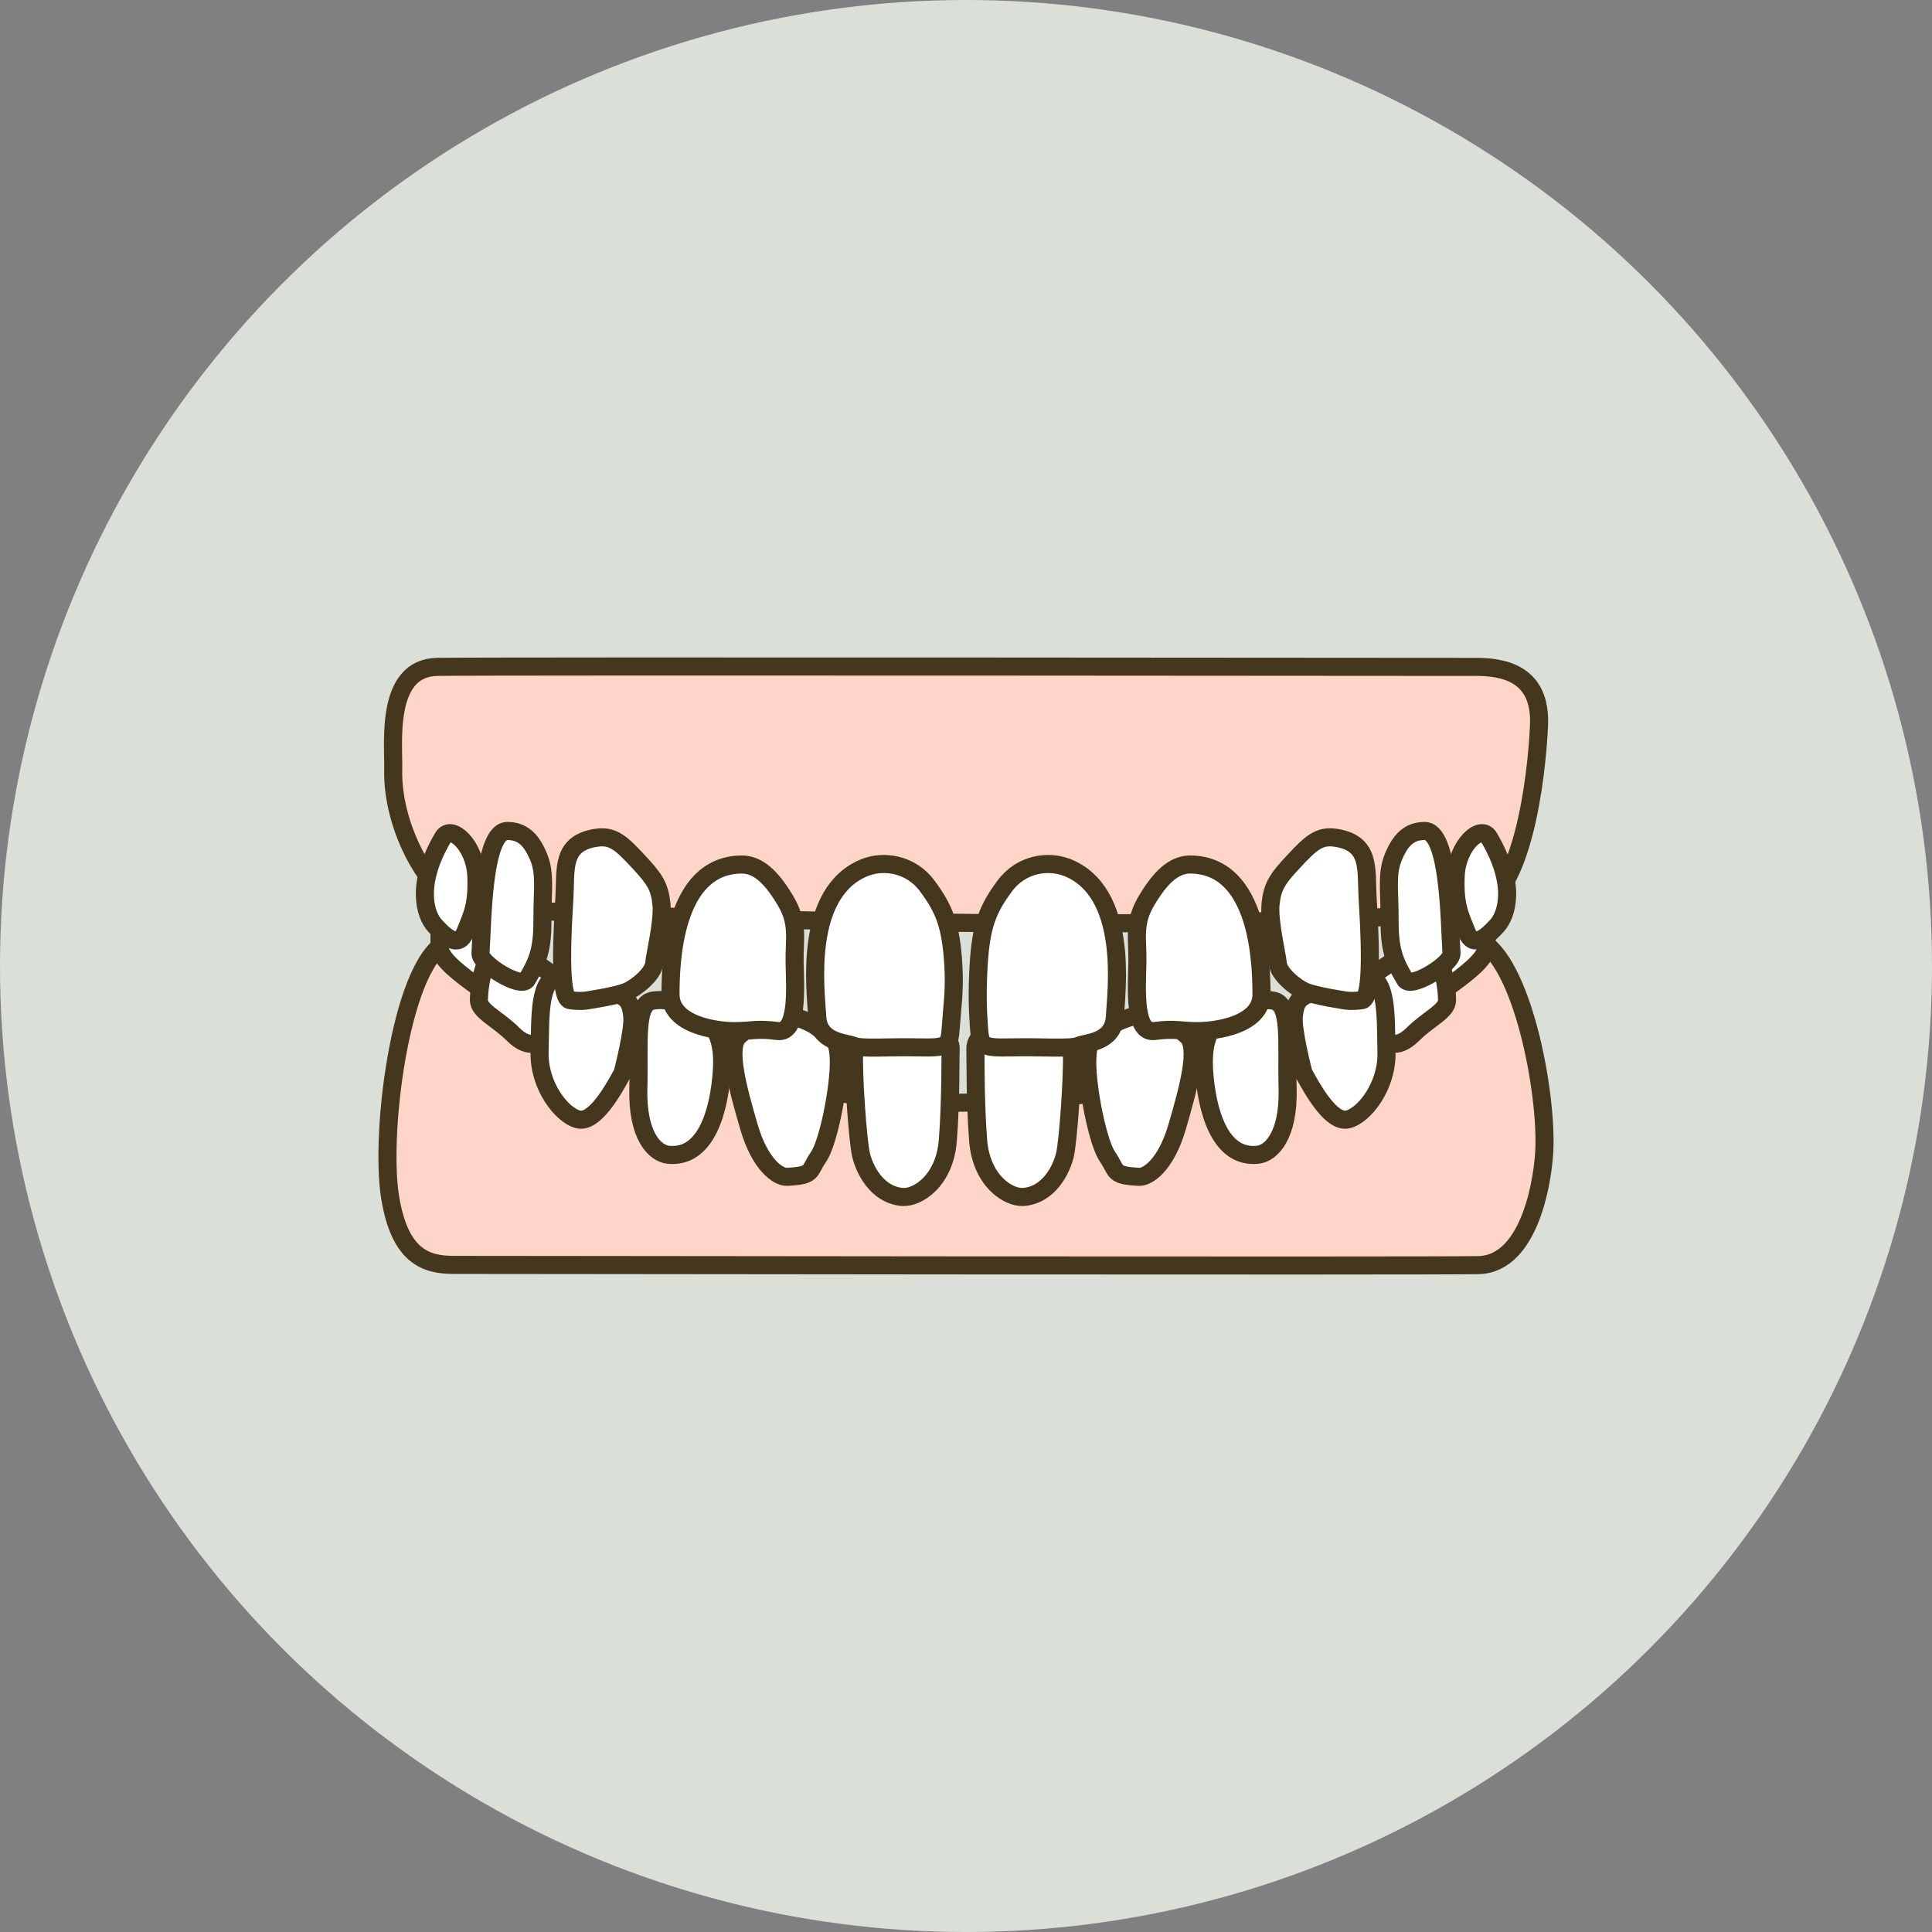 <?xml version="1.0" encoding="UTF-8"?><svg id="_イヤー_2" xmlns="http://www.w3.org/2000/svg" viewBox="0 0 170 170"><rect x="0" y="0" width="170" height="170" fill="#808080" stroke="none"/><defs><style>.cls-1{fill:#dae0d7;}.cls-2{fill:#ffd5ca;stroke-miterlimit:10;}.cls-2,.cls-3{stroke:#45371e;stroke-width:1.59px;}.cls-3{fill:#fff;stroke-linecap:round;stroke-linejoin:round;}</style></defs><g id="contents"><g><circle class="cls-1" cx="85" cy="85" r="85"/><g><path class="cls-2" d="M135.9,100.9c-.06,2.56-1.16,10.33-5.82,10.42-4.66,.09-87.76-.02-90.16-.02s-4.73-.69-5.59-5.93c-.97-5.95,1.09-21.39,5.27-22.57,4.18-1.19,19.56,14.34,44.66,14.23,31.71-.14,42.69-15.21,45.51-14.44,3.88,1.06,6.27,12.63,6.13,18.32Z"/><g><g><path class="cls-3" d="M42.14,86.9c-1.55-1.11-3.33-2.43-3.44-3.44s0-3.97,1.15-4.54c1.15-.57,1.03-1.48,2.29-.57,1.26,.91,3.78,1.64,3.48,3.42s-.04,2.73-.73,3.87-1.02,2.5-2.75,1.26Z"/><path class="cls-3" d="M45.12,90.98c-1.37-1.36-2.98-2-2.98-2.98s.34-3.83,1.49-4.18,1.26-.79,2.98,.52c1.72,1.31,2.87,1.72,2.75,2.88s-1.26,6.74-4.24,3.76Z"/><path class="cls-3" d="M54.76,94.45c-.84,1.55-2.45,4.38-3.87,4.05s-3.49-2.92-3.41-5.93-.13-6.55,1.81-6.67,1.78,.81,3.86,1.24,2.32,.97,2.48,2.22-.86,5.1-.86,5.1Z"/><path class="cls-3" d="M58.81,101.61c-1.19-.12-2.75-1.67-2.64-5.85s-.35-7.49,1.32-7.72c1.67-.23,2.58,.5,3.73,1.11,1.15,.6,2.53,1.52,2.3,5.05-.23,3.53-1.38,7.75-4.71,7.41Z"/><path class="cls-3" d="M69.26,103.55c-.76,.04-2.37-1.01-3.36-4.4s-1.99-7.05-.87-8.01,2.37-2.27,3.61-1.99c1.25,.28,2.62,.66,3.49,1.4,.87,.74,1.65,.45,1.68,2.82,.03,2.37-.93,7.21-1.8,8.45s-.37,1.61-2.74,1.73Z"/><path class="cls-3" d="M79.44,105.32c1.29,.09,3.68-1.41,3.96-4.96,.28-3.55,.21-7.4,.25-7.97s-.31-1.47-1.5-1.63c-1.2-.16-3.18-.21-3.96-.17s-2.97-.13-3.04,2.04,.33,7.75,.61,8.97,1.36,3.56,3.7,3.73Z"/></g><g><path class="cls-3" d="M127.33,86.9c1.55-1.11,3.33-2.43,3.44-3.44s0-3.97-1.15-4.54-1.03-1.48-2.29-.57c-1.26,.91-3.78,1.64-3.48,3.42s.04,2.73,.73,3.87,1.02,2.5,2.75,1.26Z"/><path class="cls-3" d="M124.35,90.98c1.37-1.36,2.98-2,2.98-2.98s-.34-3.83-1.49-4.18-1.26-.79-2.98,.52-2.87,1.72-2.75,2.88,1.26,6.74,4.24,3.76Z"/><path class="cls-3" d="M114.72,94.45c.84,1.55,2.45,4.38,3.87,4.05,1.43-.33,3.49-2.92,3.41-5.93s.13-6.55-1.81-6.67c-1.95-.13-1.78,.81-3.86,1.24-2.07,.43-2.32,.97-2.48,2.22s.86,5.1,.86,5.1Z"/><path class="cls-3" d="M110.66,101.61c1.19-.12,2.75-1.67,2.64-5.85-.11-4.18,.35-7.49-1.32-7.72s-2.58,.5-3.73,1.11c-1.15,.6-2.53,1.52-2.3,5.05,.23,3.53,1.38,7.75,4.71,7.41Z"/><path class="cls-3" d="M100.22,103.55c.76,.04,2.37-1.01,3.36-4.4s1.99-7.05,.87-8.01-2.37-2.27-3.61-1.99c-1.25,.28-2.62,.66-3.49,1.4-.87,.74-1.65,.45-1.68,2.82s.93,7.21,1.8,8.45,.37,1.61,2.74,1.73Z"/><path class="cls-3" d="M90.03,105.32c-1.29,.09-3.68-1.41-3.96-4.96s-.21-7.4-.25-7.97,.31-1.47,1.5-1.63c1.2-.16,3.18-.21,3.96-.17s2.97-.13,3.04,2.04-.33,7.75-.61,8.97-1.36,3.56-3.7,3.73Z"/></g></g><path class="cls-2" d="M34.6,67.69c.06-2.21-.76-8.93,3.88-9.01s88.98,0,91.38,0,5.76,.55,5.56,5.14c-.2,4.59-1.45,15.08-5.61,16.11s-26.31,1.45-43.61,1.29c-17.3-.16-43.45-.81-46.05-1.9s-5.68-6.69-5.55-11.62Z"/><g><g><path class="cls-3" d="M65.2,76.07c1.49-.03,2.67,1.1,3.9,3.15,1.23,2.05,.77,3.4,.82,5.57s.33,6.18-1.51,5.93c-1.84-.24-2.19,.01-3.79,.01s-5.62-.53-5.62-3.24,.23-11.3,6.19-11.42Z"/><path class="cls-3" d="M38.98,73.69c.73-1.23,2.81,.71,2.93,3.35,.12,2.63-.39,3.53-.98,5s-1.78,.37-2.65-.58-1.75-3.61,.7-7.77Z"/><path class="cls-3" d="M44.64,73.12c1.38,0,2.15,.82,2.76,2.3s.32,2.93,.33,5.46-.34,3.63-1.37,5.32c-.52,.85-4.14-1.39-4.08-2.32,.18-2.64,.18-10.76,2.36-10.76Z"/><path class="cls-3" d="M52.46,73.72c1.48-.23,2.21,.48,3.69,2.06s1.89,2.24,2.05,3.75-.56,4.4-.64,5.27-1.53,2.11-2.46,2.48-3.33,.73-3.33,.73c0,0-.57,.14-1.61,0s-.65-6.42-.5-8.96-.32-4.84,2.78-5.33Z"/><path class="cls-3" d="M76.2,76.3c1.52-.58,3.92-.34,5.4,1.67,1.48,2,2.09,3.45,2.29,7.03,.13,2.22-.12,3.72-.23,5.4s-.27,1.82-2.91,1.76c-2.64-.06-4.93,.16-5.64-.14s-3.07-.26-3.2-2.56-1.28-11.05,4.3-13.17Z"/></g><g><path class="cls-3" d="M104.8,76.07c-1.49-.03-2.67,1.1-3.9,3.15-1.23,2.05-.77,3.4-.82,5.57s-.33,6.18,1.51,5.93c1.84-.24,2.19,.01,3.79,.01s5.62-.53,5.62-3.24-.23-11.3-6.19-11.42Z"/><path class="cls-3" d="M131.02,73.69c-.73-1.23-2.81,.71-2.93,3.35-.12,2.63,.39,3.53,.98,5,.59,1.47,1.78,.37,2.65-.58s1.75-3.61-.7-7.77Z"/><path class="cls-3" d="M125.36,73.12c-1.38,0-2.15,.82-2.76,2.3s-.32,2.93-.33,5.46,.34,3.63,1.37,5.32c.52,.85,4.14-1.39,4.08-2.32-.18-2.64-.18-10.76-2.36-10.76Z"/><path class="cls-3" d="M117.54,73.72c-1.48-.23-2.21,.48-3.69,2.06-1.48,1.57-1.89,2.24-2.05,3.75s.56,4.4,.64,5.27,1.53,2.11,2.46,2.48c.93,.37,3.33,.73,3.33,.73,0,0,.57,.14,1.61,0s.65-6.42,.5-8.96,.32-4.84-2.78-5.33Z"/><path class="cls-3" d="M93.8,76.3c-1.52-.58-3.92-.34-5.4,1.67s-2.09,3.45-2.29,7.03c-.13,2.22-.09,3.72,.03,5.4s.27,1.82,2.91,1.76,5.14,.16,5.85-.14,3.07-.26,3.2-2.56,1.28-11.05-4.3-13.17Z"/></g></g></g></g></g></svg>